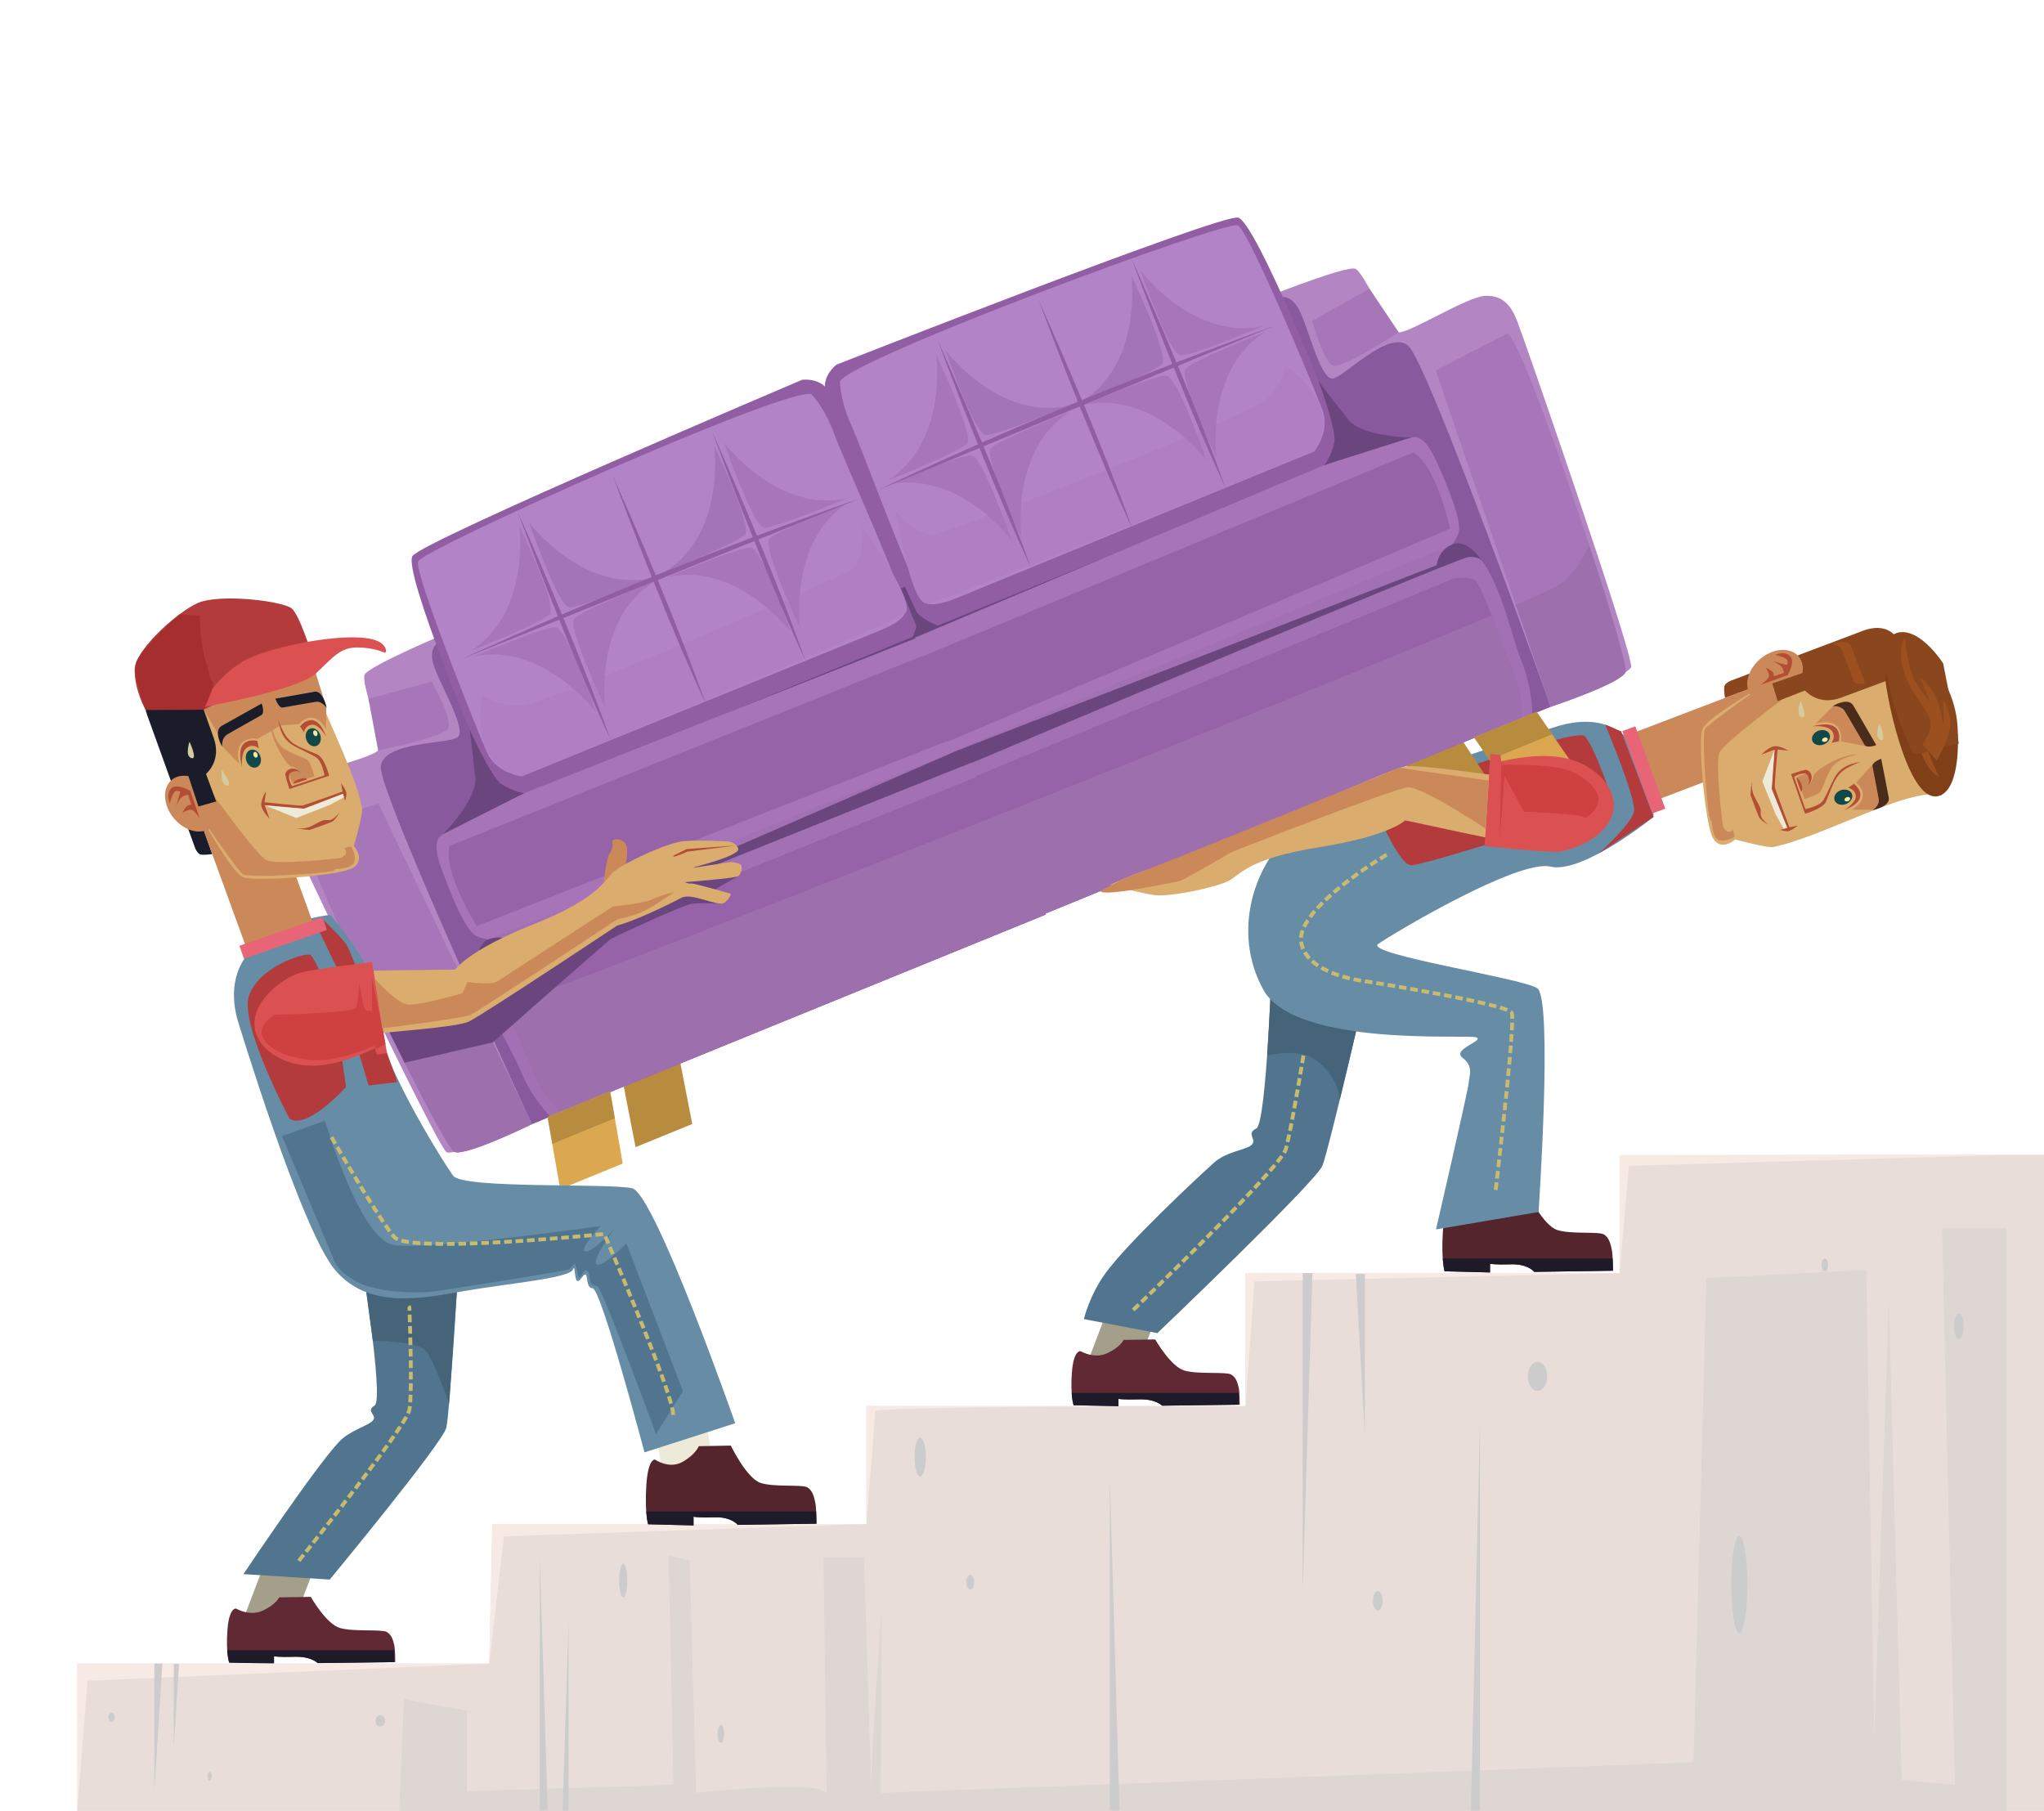 <?xml version="1.0" encoding="utf-8"?>
<!-- Generator: Adobe Illustrator 26.0.1, SVG Export Plug-In . SVG Version: 6.00 Build 0)  -->
<svg version="1.1" id="loaders" xmlns="http://www.w3.org/2000/svg" xmlns:xlink="http://www.w3.org/1999/xlink" x="0px" y="0px"
	 viewBox="0 0 842 746" style="enable-background:new 0 0 842 746;" xml:space="preserve">
<style type="text/css">
	.st0{fill-rule:evenodd;clip-rule:evenodd;fill:#A39F8B;}
	.st1{fill-rule:evenodd;clip-rule:evenodd;fill:#612934;}
	.st2{fill-rule:evenodd;clip-rule:evenodd;fill:#1D1B29;}
	.st3{fill-rule:evenodd;clip-rule:evenodd;fill:#51758F;}
	.st4{fill-rule:evenodd;clip-rule:evenodd;fill:#EEEADA;}
	.st5{fill-rule:evenodd;clip-rule:evenodd;fill:#54252D;}
	.st6{fill-rule:evenodd;clip-rule:evenodd;fill:#678CA6;}
	.st7{fill-rule:evenodd;clip-rule:evenodd;fill:#B33B3B;}
	.st8{fill-rule:evenodd;clip-rule:evenodd;fill:#E8DDD8;}
	.st9{fill-rule:evenodd;clip-rule:evenodd;fill:#DED6D3;}
	.st10{fill-rule:evenodd;clip-rule:evenodd;fill:#F7EAE4;}
	.st11{fill-rule:evenodd;clip-rule:evenodd;fill:#B88C3F;}
	.st12{fill-rule:evenodd;clip-rule:evenodd;fill:#6B457D;}
	.st13{fill-rule:evenodd;clip-rule:evenodd;fill:#B385C3;}
	.st14{fill-rule:evenodd;clip-rule:evenodd;fill:#88599D;}
	.st15{fill-rule:evenodd;clip-rule:evenodd;fill:#915EA3;}
	.st16{fill-rule:evenodd;clip-rule:evenodd;fill:#B383C7;}
	.st17{fill-rule:evenodd;clip-rule:evenodd;fill:#AF7EC3;}
	.st18{fill-rule:evenodd;clip-rule:evenodd;fill:#A774B8;}
	.st19{fill-rule:evenodd;clip-rule:evenodd;fill:#9662A8;}
	.st20{fill-rule:evenodd;clip-rule:evenodd;fill:#A271B3;}
	.st21{fill-rule:evenodd;clip-rule:evenodd;fill:#A776B8;}
	.st22{fill-rule:evenodd;clip-rule:evenodd;fill:#A474B8;}
	.st23{fill-rule:evenodd;clip-rule:evenodd;fill:#9D6FAD;}
	.st24{fill-rule:evenodd;clip-rule:evenodd;fill:#DBA84F;}
	.st25{fill-rule:evenodd;clip-rule:evenodd;fill:#DAAC6E;}
	.st26{fill-rule:evenodd;clip-rule:evenodd;fill:#8A461C;}
	.st27{fill-rule:evenodd;clip-rule:evenodd;fill:#CB8959;}
	.st28{fill-rule:evenodd;clip-rule:evenodd;fill:#B34D34;}
	.st29{fill-rule:evenodd;clip-rule:evenodd;fill:#4A2C1A;}
	.st30{fill-rule:evenodd;clip-rule:evenodd;fill:#803F17;}
	.st31{fill-rule:evenodd;clip-rule:evenodd;fill:#E86577;}
	.st32{fill-rule:evenodd;clip-rule:evenodd;fill:#124847;}
	.st33{fill-rule:evenodd;clip-rule:evenodd;fill:#F4E9A6;}
	.st34{fill-rule:evenodd;clip-rule:evenodd;fill:#9C4F1F;}
	.st35{fill-rule:evenodd;clip-rule:evenodd;fill:#DB5151;}
	.st36{fill-rule:evenodd;clip-rule:evenodd;fill:#D6CBA0;}
	.st37{fill-rule:evenodd;clip-rule:evenodd;fill:#45647A;}
	.st38{fill-rule:evenodd;clip-rule:evenodd;fill:#1B1C2A;}
	.st39{fill-rule:evenodd;clip-rule:evenodd;fill:#26273B;}
	.st40{fill:#C9BB6E;}
	.st41{fill-rule:evenodd;clip-rule:evenodd;fill:#CF4040;}
	.st42{fill-rule:evenodd;clip-rule:evenodd;fill:#A62E2E;}
	.st43{fill-rule:evenodd;clip-rule:evenodd;fill:#CCCCCC;}
</style>
<g>
	<polygon class="st0" points="129.56,645.64 108.38,645.64 98.68,671.06 119.86,671.06 	"/>
</g>
<g>
	<path class="st1" d="M94.4,684.88c0,0-1.42-4.01-0.71-13.44c0.71-9.43,3.55-8.82,3.55-8.82s5.68,3.41,11.13,0.8
		c5.45-2.61,6.63-5.41,6.63-5.41l13.02-0.2c0,0,6.39,11.23,12.08,12.84c5.68,1.6,17.05,0.4,19.18,1.6c2.13,1.2,2.61,3.41,3.08,5.22
		c0.47,1.8,0.47,7.22,0.47,7.22l-31.97,0.4c0,0-2.61-2.81-9.47-2.61c-6.87,0.2-8.52-0.2-8.52-0.2v3.01L94.4,684.88z"/>
</g>
<g>
	<path class="st2" d="M93.66,680.54c-0.02-0.24-0.04-0.5-0.06-0.76h1.57h15.33h51.86v3.25v1.66l-31.49,0.4c0,0-1.19-1.29-4.1-2.06
		c-1.38-0.37-3.16-0.62-5.37-0.55c-6.87,0.2-8.52-0.2-8.52-0.2v0.75v2.26l-12.45-0.27l-6.02-0.13c0,0-0.21-0.59-0.43-1.86
		C93.86,682.38,93.75,681.55,93.66,680.54z"/>
</g>
<g>
	<polygon class="st0" points="477.41,539.61 456.23,539.61 446.53,565.03 467.71,565.03 	"/>
</g>
<g>
	<path class="st3" d="M446.49,543.38c0,0,2.22-9.67,8.86-18.85c8.87-12.26,36.89-38.54,44.88-45.7c4.62-4.14,12.09-5.09,14.66-6.7
		c3.89-2.43-2.16-4.96,2.63-7.27c4.36-2.1,6.54-72.37,6.54-72.37l39.34,11.87c0,0-15.96,69.15-18.62,75.79
		c-2.66,6.65-68.01,69-68.01,69L446.49,543.38z"/>
</g>
<g>
	<polygon class="st4" points="597.26,480.05 618.73,480.05 623.83,510.48 602.37,510.48 	"/>
</g>
<g>
	<path class="st5" d="M595.08,523.69c0,0-1.44-4.8-0.72-16.08c0.72-11.28,3.6-10.56,3.6-10.56s5.76,4.08,11.28,0.96
		c5.52-3.12,6.72-6.48,6.72-6.48l13.2-0.24c0,0,6.48,13.44,12.24,15.36c5.76,1.92,17.28,0.48,19.44,1.92
		c2.16,1.44,2.64,4.08,3.12,6.24c0.48,2.16,0.48,8.64,0.48,8.64l-32.4,0.48c0,0-2.64-3.36-9.6-3.12c-6.96,0.24-8.64-0.24-8.64-0.24
		v3.6L595.08,523.69z"/>
</g>
<g>
	<path class="st2" d="M594.38,519.11c0.12,1.38,0.27,2.43,0.4,3.18c0.17,0.95,0.3,1.4,0.3,1.4l18.72,0.48v-1.88v-1.72
		c0,0,0.97,0.28,4.48,0.3c1.11,0.01,2.48-0.01,4.16-0.06c2.49-0.09,4.43,0.29,5.89,0.81c0.59,0.21,1.1,0.44,1.54,0.67
		c1.52,0.81,2.17,1.64,2.17,1.64l23.01-0.34l9.39-0.14c0,0,0-0.45-0.01-1.16c-0.01-0.98-0.04-2.46-0.11-3.89h-70
		C594.34,518.65,594.36,518.88,594.38,519.11z"/>
</g>
<g>
	<path class="st6" d="M642.68,298.83c0,0-90.6,27.79-108.47,42.1c-17.87,14.31-26.91,43-13.77,66.81
		c13.14,23.8,84.37,18.2,87.74,19.6c3.37,1.4-10.27,4.9-5.7,8.4c4.57,3.5,2.83,7,2.5,10.5c-0.33,3.5-13.43,60.2-13.43,60.2
		l42.24-7.18c0,0,6.01-88.02-0.59-92.22c-6.6-4.2-71.47-14-65.47-18.2c6-4.2,57.58-35,70.93-31.85
		c13.35,3.15,42.48-20.45,42.48-20.45S682.18,288.32,642.68,298.83z"/>
</g>
<g>
	<path class="st7" d="M569.12,338.72c0,0,7.42,16.67,11.74,17.66c4.32,1,83.88-25.31,83.88-25.31s-8.08-24.56-12.07-27.89
		c-3.99-3.32-72.72,21.16-72.72,21.16L569.12,338.72z"/>
</g>
<g>
	<polygon class="st8" points="513.05,579.19 356.92,579.19 356.92,627.79 202.82,627.79 201.54,685.28 31.85,685.28 31.83,746 
		453.22,746 842,746 842,697.33 842,686.33 842,681.5 842,475.67 667.15,475.84 667.15,524.44 513.05,524.44 	"/>
</g>
<g>
	<path class="st9" d="M358.87,736.24c0-14.07,4.32-72.8,4.32-72.8l-0.33,75.13l334.76-12.63l5.32-199.46l65.82-3.32l3.32,193.48
		l5.98-180.84l5.32,197.46l21.94,1.99l-5.32-229.38h26.48l0,240.13H164.42l1.98-45.99l25.93,4.65v33.24l85.1-2.66l-1.99-94.41
		l8.64,1.99l2.66,95.74c0,0,53.85-5.88,53.85,0.66c0,6.54-1.33-97.74-1.33-97.74h16.62L358.87,736.24z"/>
</g>
<g>
	<polygon class="st10" points="36.08,692.37 31.85,745.78 31.85,685.28 201.54,685.28 	"/>
</g>
<g>
	<polygon class="st10" points="202.82,627.79 201.54,685.28 207.61,632.86 356.92,627.79 	"/>
</g>
<g>
	<path class="st10" d="M356.92,579.19v48.6c0,0,3.62-44.31,3.62-46.46c0-2.14,152.52-2.14,152.52-2.14H356.92z"/>
</g>
<g>
	<polygon class="st10" points="824.2,475.84 671.03,480.27 667.15,524.44 667.15,475.84 	"/>
</g>
<g>
	<polygon class="st10" points="516.78,527.81 513.05,579.19 513.05,524.44 667.15,524.44 	"/>
</g>
<g>
	<g>
		<polygon class="st11" points="279.41,433.49 256.07,443.03 261.82,472.55 285.17,463.01 		"/>
	</g>
	<g>
		<polygon class="st11" points="577.18,311.81 600.53,302.28 617.09,327.38 593.75,336.92 		"/>
	</g>
	<g>
		<g>
			
				<rect x="191.45" y="276.87" transform="matrix(0.926 -0.378 0.378 0.926 -104.313 137.778)" class="st12" width="214.22" height="115.1"/>
		</g>
		<g>
			<path class="st13" d="M261.62,445.17l-78.44-178.97l-1.85-4.22c0,0-29.33,12.44-31.1,15.88c-1.76,3.44,8.22,27.89,5.52,31.25
				c-2.7,3.37-30.21,9.18-35.86,14.2c-5.65,5.02-4.75,10.54-2.37,16.36c2.38,5.82,62.16,132.18,66.46,134.96
				c1.95,1.26,18.08-4.68,35.13-11.54C239.7,454.8,261.62,445.17,261.62,445.17z"/>
		</g>
		<g>
			<path class="st14" d="M180.27,264.9c0,0-4.3,2.21-1.17,10.44c3.14,8.23,13.03,25.24,9.51,28.26
				c-3.52,3.02-30.58,1.63-31.75,12.07c-1.17,10.44,62.27,147.41,62.27,147.41l42.49-17.91L180.27,264.9z"/>
		</g>
		<g>
			<path class="st15" d="M330.44,156.44c0,0,8.17-1.07,11.25,5.37c3.08,6.44,36.53,87.19,36.6,91.23c0.07,4.05-2.3,9.32-2.3,9.32
				L218.9,326.77c0,0-12.49,1.03-16.71-6.53c-4.22-7.56-36.32-85.01-32.28-91.19C173.96,222.87,330.44,156.44,330.44,156.44z"/>
		</g>
		<g>
			<path class="st16" d="M334.22,162.37c0,0,5.25,5.1,9.31,16.12c4.05,11.02,30.96,70.22,29.35,74.05
				c-1.61,3.83-10.61,7.28-10.61,7.28l-147.34,59.98c0,0-10.41-1.17-14.29-9.78c-3.89-8.61-29.99-73.86-28.44-78.72
				C173.75,226.43,323.88,159.24,334.22,162.37z"/>
		</g>
		<g>
			<path class="st17" d="M198.67,286.13c0,0,5.53,5.21,16.5,4.35c10.97-0.86,127.75-50.84,134.88-55.57
				c7.13-4.72,5.24-18.22,5.24-18.22s22.32,31.44,17.59,35.84c-4.73,4.4-157.95,67.26-157.95,67.26S193.49,317.23,198.67,286.13z"/>
		</g>
		<g>
			<path class="st18" d="M382,261.03l-166.2,65.74c0,0-21.75,9.84-31.11,15.44c-2.32,1.39-3.88,2.52-4.15,3.17
				c-1.38,3.28-0.73,7.09,1.85,13.96c2.58,6.87,8.69,22.94,13.27,25.82c4.58,2.88,11.34,1.71,11.34,1.71l196.15-81.28L382,261.03z"
				/>
		</g>
		<g>
			<path class="st19" d="M185.2,348.47l200.15-80.39l15.64,32.96l-204.57,80.43C196.42,381.47,182.4,359.35,185.2,348.47z"/>
		</g>
		<g>
			<path class="st20" d="M430.85,376.7l-204.17,83.2c0,0-7.46-7.14-12.38-19.17c-5.03-12.3-26.34-43.62-13.11-53.76l201.97-81.37
				L430.85,376.7z"/>
		</g>
		<g>
			<path class="st19" d="M430.87,376.69l-199.72,81.42c0,0-6.77-5.68-10.84-15.65c-4.08-9.97-16.56-35.65-15.39-38.76
				c1.17-3.11,5.66-6.27,5.66-6.27l197.52-79.75L430.87,376.69z"/>
		</g>
		<g>
			<path class="st21" d="M124.11,340.82l31.77-9.81l63.25,132.07c0,0-27.38,13.44-32.05,11.42
				C182.42,472.47,121.12,347.51,124.11,340.82z"/>
		</g>
		<g>
			<path class="st21" d="M155.76,309.1c0,0,27-5.38,28.88-9.09c1.88-3.71-6.72-19.22-6.72-19.22l-26.14,7.05L155.76,309.1z"/>
		</g>
		<g>
			<path class="st21" d="M193.83,268.18c0,0,29.65-11.66,32.74-15.19c3.09-3.53-12.65-36.49-12.65-36.49S218.7,252.59,193.83,268.18
				z"/>
		</g>
		<g>
			<path class="st22" d="M268.53,238.09c0,0-29.33,12.44-34.01,12.08c-4.67-0.35-16.53-34.91-16.53-34.91
				S239.85,244.38,268.53,238.09z"/>
		</g>
		<g>
			<path class="st21" d="M194.94,270.5c0,0,29.33-12.44,34.01-12.08c4.67,0.35,16.53,34.91,16.53,34.91S223.62,264.21,194.94,270.5z
				"/>
		</g>
		<g>
			<path class="st21" d="M269.34,239.66c0,0-29.65,11.66-32.74,15.19c-3.09,3.53,12.65,36.49,12.65,36.49
				S244.47,255.26,269.34,239.66z"/>
		</g>
		<g>
			<path class="st22" d="M274.15,235.36c0,0,29.65-11.66,32.74-15.19c3.09-3.53-12.65-36.49-12.65-36.49
				S299.02,219.77,274.15,235.36z"/>
		</g>
		<g>
			<path class="st21" d="M348.86,205.27c0,0-29.33,12.44-34.01,12.08c-4.67-0.36-16.53-34.91-16.53-34.91
				S320.18,211.56,348.86,205.27z"/>
		</g>
		<g>
			<path class="st21" d="M275.26,237.68c0,0,29.33-12.44,34.01-12.08c4.67,0.36,16.53,34.91,16.53,34.91
				S303.94,231.39,275.26,237.68z"/>
		</g>
		<g>
			<path class="st21" d="M349.66,206.84c0,0-29.65,11.66-32.74,15.19c-3.09,3.53,12.65,36.49,12.65,36.49
				S324.79,222.44,349.66,206.84z"/>
		</g>
		<g>
			<path class="st15" d="M190.19,271.48l40.19-16.2c7.75,19.36,14.83,35.89,21.22,49.58c-5.6-15.6-12.1-32.36-19.5-50.28
				l37.14-14.97c7.9,19.77,15.1,36.62,21.6,50.53c-5.7-15.87-12.33-32.95-19.89-51.22l39.79-16.04
				c7.73,19.3,14.79,35.79,21.17,49.46c-5.59-15.56-12.07-32.28-19.45-50.15l42.29-17.05c-14.27,4.95-28.57,10.13-42.92,15.54
				c-5.65-13.63-11.81-27.93-18.49-42.89c5.9,15.81,11.49,30.33,16.77,43.54c-13.29,5.02-26.61,10.24-39.97,15.65
				c-5.47-13.18-11.43-26.97-17.86-41.38c5.68,15.23,11.08,29.25,16.18,42.07c-12.29,4.99-24.61,10.15-36.97,15.47
				c-5.64-13.61-11.79-27.88-18.46-42.82c5.9,15.82,11.49,30.33,16.77,43.55C216.64,259.54,203.43,265.42,190.19,271.48z"/>
		</g>
		<g>
			<path class="st12" d="M405.18,312.19c0,0-202.41,80.48-205.32,83.26c-2.91,2.78-2.7,4.81-2.7,4.81s-2.18-10.79,4.02-13.29
				c6.2-2.5,10.58,1.6,10.58,1.6l183.63-79.85l9.99-3.59L405.18,312.19z"/>
		</g>
		<g>
			<path class="st12" d="M195.6,319.08c-0.9-10.5-2.22-18.8-2.22-18.8s8.8,19.71,13.06,22.62c4.25,2.92,9.36,3.88,9.36,3.88
				l-33.33,16.86C182.48,343.63,197.97,328.19,195.6,319.08z"/>
		</g>
		<g>
			
				<rect x="384.86" y="197.39" transform="matrix(0.926 -0.378 0.378 0.926 -59.88 205.028)" class="st12" width="214.22" height="115.1"/>
		</g>
		<g>
			<path class="st13" d="M595.89,308.13l-69.34-182.69l-1.64-4.31c0,0,29.65-11.66,33.32-10.44c3.67,1.22,13.66,25.67,17.94,26.18
				c4.29,0.51,27.99-14.61,35.54-14.98c7.55-0.37,10.77,4.2,13.15,10.02c2.38,5.82,48.19,137.89,47.06,142.88
				c-0.51,2.26-16.18,9.32-33.16,16.37C618.28,299.66,595.89,308.13,595.89,308.13z"/>
		</g>
		<g>
			<path class="st14" d="M527.73,122.47c0,0,4.62-1.44,8.15,6.63c3.52,8.07,8.37,27.14,13,26.84c4.63-0.31,22.97-20.25,31.11-13.62
				c8.14,6.63,58.78,148.84,58.78,148.84l-42.88,16.97L527.73,122.47z"/>
		</g>
		<g>
			<path class="st15" d="M344.57,150.21c0,0-6.58,4.95-4.27,11.71c2.31,6.76,34.98,87.82,37.76,90.76c2.79,2.94,8.17,5.04,8.17,5.04
				l157.24-64.02c0,0,9.63-8.01,7.35-16.36c-2.28-8.35-33.6-86.12-40.82-87.7C502.8,88.05,344.57,150.21,344.57,150.21z"/>
		</g>
		<g>
			<path class="st16" d="M346.02,157.09c0,0-0.18,7.32,4.65,18.03c4.83,10.71,27.08,71.8,30.9,73.41
				c3.83,1.61,12.67-2.23,12.67-2.23l147.18-60.37c0,0,6.61-8.12,3.36-16.99c-3.26-8.87-30.31-73.73-34.83-76.11
				C505.44,90.44,351.21,147.61,346.02,157.09z"/>
		</g>
		<g>
			<path class="st17" d="M529.46,150.51c0,0-0.29,7.59-8.73,14.66c-8.43,7.07-126.8,53.17-135.2,54.79
				c-8.4,1.62-16.49-9.34-16.49-9.34s6.08,38.07,12.54,37.9c6.46-0.17,159.86-62.6,159.86-62.6S554.93,169.08,529.46,150.51z"/>
		</g>
		<g>
			<path class="st18" d="M376.93,262.65l167.96-70.8c0,0,22.86-8.39,33.66-11.02c2.68-0.65,4.62-0.95,5.28-0.68
				c3.33,1.36,5.54,4.53,8.52,11.24c2.97,6.71,9.87,22.46,8.57,27.74c-1.3,5.29-7.08,9.23-7.08,9.23l-198.18,80.99L376.93,262.65z"
				/>
		</g>
		<g>
			<path class="st19" d="M582.18,186.39l-203.72,84.64l11.87,34.5l206.99-87.74C597.33,217.79,591.94,192.14,582.18,186.39z"/>
		</g>
		<g>
			<path class="st20" d="M427.14,377.76l204.02-83.59c0,0,0.33-10.32-4.59-22.35c-5.03-12.3-11.74-49.59-28.29-47.56l-201.16,83.35
				L427.14,377.76z"/>
		</g>
		<g>
			<path class="st19" d="M427.11,377.77l199.59-81.74c0,0,0.85-8.8-3.22-18.77c-4.07-9.97-13.14-37.05-16.15-38.45
				c-3.01-1.4-8.43-0.52-8.43-0.52l-196.85,81.39L427.11,377.77z"/>
		</g>
		<g>
			<path class="st21" d="M620.98,137.34l-29.55,15.24l47.33,138.57c0,0,28.96-9.58,30.87-14.29
				C671.55,272.15,627.8,140.03,620.98,137.34z"/>
		</g>
		<g>
			<path class="st21" d="M576.17,136.86c0,0-23.04,15.07-26.98,13.74c-3.94-1.33-8.66-18.42-8.66-18.42l23.6-13.27L576.17,136.86z"
				/>
		</g>
		<g>
			<path class="st21" d="M520.35,134.31c0,0-29.33,12.44-34.01,12.08c-4.67-0.35-16.53-34.91-16.53-34.91
				S491.67,140.6,520.35,134.31z"/>
		</g>
		<g>
			<path class="st22" d="M445.95,165.15c0,0,29.65-11.66,32.74-15.19c3.09-3.53-12.65-36.49-12.65-36.49
				S470.82,149.55,445.95,165.15z"/>
		</g>
		<g>
			<path class="st21" d="M521.17,136.74c0,0-29.65,11.66-32.74,15.19c-3.09,3.53,12.65,36.49,12.65,36.49
				S496.3,152.34,521.17,136.74z"/>
		</g>
		<g>
			<path class="st21" d="M446.47,166.83c0,0,29.33-12.44,34.01-12.08c4.67,0.35,16.53,34.91,16.53,34.91
				S475.15,160.55,446.47,166.83z"/>
		</g>
		<g>
			<path class="st22" d="M440.02,167.13c0,0-29.33,12.44-34.01,12.08c-4.67-0.35-16.53-34.91-16.53-34.91
				S411.34,173.42,440.02,167.13z"/>
		</g>
		<g>
			<path class="st21" d="M365.62,197.97c0,0,29.65-11.66,32.74-15.19c3.09-3.53-12.65-36.49-12.65-36.49
				S390.49,182.37,365.62,197.97z"/>
		</g>
		<g>
			<path class="st21" d="M440.85,169.56c0,0-29.65,11.66-32.74,15.19c-3.09,3.53,12.65,36.49,12.65,36.49
				S415.98,185.16,440.85,169.56z"/>
		</g>
		<g>
			<path class="st21" d="M366.14,199.65c0,0,29.33-12.44,34.01-12.08c4.67,0.35,16.53,34.91,16.53,34.91
				S394.82,193.37,366.14,199.65z"/>
		</g>
		<g>
			<path class="st15" d="M525.25,134.12l-40.03,16.58c8.02,19.25,14.55,36,19.57,50.26c-6.93-15.06-14.02-31.57-21.29-49.55
				l-37,15.32c8.2,19.65,14.86,36.72,19.97,51.2c-7.05-15.32-14.27-32.16-21.67-50.5l-39.63,16.42c8,19.2,14.51,35.91,19.52,50.13
				c-6.91-15.02-13.99-31.5-21.24-49.42l-42.13,17.45c13.65-6.46,27.49-12.78,41.52-18.97c-5.52-13.68-11.13-28.21-16.84-43.56
				c6.86,15.42,13.04,29.7,18.52,42.82c13-5.72,26.17-11.33,39.49-16.82c-5.32-13.24-10.73-27.26-16.23-42.05
				c6.61,14.85,12.58,28.64,17.91,41.36c12.27-5.04,24.68-9.99,37.22-14.85c-5.51-13.66-11.11-28.16-16.81-43.49
				c6.86,15.42,13.04,29.7,18.52,42.83C498.01,144.12,511.55,139.06,525.25,134.12z"/>
		</g>
		<g>
			<path class="st12" d="M400.01,314.37c0,0,201.13-84.93,205.15-84.98c4.02-0.05,5.3,1.54,5.3,1.54s-6.01-9.23-12.18-6.67
				c-6.17,2.56-6.43,8.56-6.43,8.56L395.2,308.84L400.01,314.37z"/>
		</g>
		<g>
			<path class="st12" d="M554.72,171.89c-6.72-8.12-11.58-14.97-11.58-14.97s7.52,20.23,6.52,25.29c-0.99,5.06-3.97,9.32-3.97,9.32
				l35.6-11.31C581.28,180.22,559.41,180.04,554.72,171.89z"/>
		</g>
		<g>
			<path class="st23" d="M219.13,463.08l-21.34-44.56c-10.9,4.01-17.76,6.37-19.4,6.64c-5.25,0.86-12.91-1.69-20.62-5.36
				c13.89,28.42,27.24,53.79,29.32,54.69C191.75,476.52,219.13,463.08,219.13,463.08L219.13,463.08z M624.42,249.16l14.34,42
				c0,0,28.96-9.58,30.87-14.29c0.78-1.93-6.1-25.24-14.96-52.28c-2.69,5.68-6.38,11.57-11.23,15.52
				C642.08,241.24,635.34,244.41,624.42,249.16L624.42,249.16z M430.72,376.29l0.15,0.39l-0.02,0.01l-0.14,0.06l-191.59,78.08
				c-0.83,0.35-1.67,0.7-2.52,1.06l-5.44,2.22c0,0-0.01-0.01-0.03-0.02c-0.01-0.01-0.03-0.02-0.05-0.04
				c-0.75-0.65-6.95-6.23-10.77-15.59c-2.55-6.24-8.39-18.63-12.12-27.79c2.06-0.77,4.22-1.58,6.46-2.43
				c8.08-3.04,17.28-6.54,27.41-10.42c0.16-0.06,0.32-0.12,0.48-0.18c44.04-16.87,105.33-40.82,166.76-65.14
				c0.05-0.02,0.1-0.04,0.15-0.06c0.03-0.01,0.06-0.02,0.09-0.04c1.59-0.63,3.18-1.26,4.76-1.89c0.03-0.01,0.07-0.02,0.1-0.04
				c0.05-0.02,0.1-0.04,0.15-0.06c61.34-24.31,122.34-48.79,165.96-66.78c0.14-0.06,0.29-0.12,0.44-0.18
				c10.07-4.15,19.21-7.96,27.2-11.33c2.19-0.93,4.3-1.82,6.32-2.68c3.31,8.51,6.86,18.55,9.01,23.82
				c3.82,9.36,3.31,17.68,3.23,18.67c0,0.03,0,0.05-0.01,0.06c0,0.02,0,0.03,0,0.03l-5.46,2.24c-0.85,0.34-1.69,0.67-2.52,1
				L430.72,376.29z"/>
		</g>
	</g>
	<g>
		<polygon class="st24" points="607.23,303.76 633,293.23 650.12,318.1 624.35,328.63 		"/>
	</g>
	<g>
		<polygon class="st11" points="607.23,303.76 633,293.23 639.37,302.49 613.61,313.02 		"/>
	</g>
	<g>
		<polygon class="st24" points="251.34,449.58 225.57,460.1 230.77,489.85 256.53,479.32 		"/>
	</g>
	<g>
		<polygon class="st11" points="251.34,449.58 225.57,460.1 227.51,471.18 253.27,460.65 		"/>
	</g>
</g>
<g>
	<path class="st25" d="M658.28,324.59c-7.28-3.94-30.89-4.88-39.37-5c-5.07-0.07-34.72-5.07-40.73-3.78
		c-6.01,1.29-72.36,30.58-72.36,30.58l-38.9,13.91l-9.63,4.15c0,0,11.25,3.27,18.04,4.24c6.8,0.98,26.36-3.34,31.05-5.96
		c4.69-2.63,8.2-9.17,37.17-13.76c28.97-4.59,35.28-11.04,35.28-11.04s41.12,8.91,56.17,11.71c15.05,2.8,23.3-7.56,23.3-7.56
		L658.28,324.59z"/>
</g>
<g>
	<path class="st26" d="M766.12,260.33l-53.25,20.11c0,0-1.95,0.85-2.45,1.97c-0.5,1.12,0.16,5.09,0.16,5.09l18.34-6.73l70.61,47.01
		c0,0,12.48-19.38,4.04-41.29c-8.44-21.9-20.76-20.97-20.76-20.97S779.74,254.61,766.12,260.33z"/>
</g>
<g>
	<polygon class="st27" points="720.61,283.68 730.65,311.21 679.84,330.57 669.81,303.04 	"/>
</g>
<g>
	<path class="st25" d="M721.24,285.39c0,0-17.89,10.44-19.91,14.83c-2.02,4.39,1.02,39.69,4.39,45.2c3.37,5.51,9.07,0.39,9.07,0.39
		s13.25,3.57,15.6,3.11c20.05-3.91,55.94-24.78,69.07-21.34c0.09,0.02-0.91-50.33-37.88-52.36
		C751.33,274.66,738.15,277.42,721.24,285.39z"/>
</g>
<g>
	<path class="st27" d="M764.65,322.36l7.14-7.92l6.27,14.14l-6.35,4.98l-8.96-0.01C762.75,333.55,771.82,329,764.65,322.36z"/>
</g>
<g>
	<path class="st27" d="M757.81,291.26l1.31-1.44l-3.89,0.88l-7.4,7.52c0,0,3.42-1.32,6.69-0.4c3.28,0.93,3.97,4.72,3.92,6.01
		c-0.05,1.29-0.18,1.57-0.18,1.57l10.76,2.07C769.02,307.47,763.47,290.66,757.81,291.26z"/>
</g>
<g>
	<path class="st27" d="M765.59,310.75c0,0-8.44,1.2-11.22,5.74c-2.77,4.55-3.58,9.15-4.91,10.13c-1.33,0.97-6.19,2.48-6.19,2.48
		l-3.01-8.86c0,0,3.86-2.57,4.75-0.5c0.9,2.07-0.2,3.67-0.2,3.67s2.11-1.93,2.29-3.86C747.29,317.62,758.62,310.28,765.59,310.75z"
		/>
</g>
<g>
	<path class="st27" d="M742.17,272.59c1.66,4.55-1,10.54-6.03,14.09h0c0,0-25.72,18.98-27.77,23.26
		c-2.06,4.27,1.37,30.41,1.37,30.41s1.09,2.37,2.2,2.3c1.1-0.07,1.98-0.76,1.98-0.76l0.67,2.77c0,0-5,3.08-7.42,0.73
		c-2.41-2.35-1.46-7.74-2.52-7.53c-1.06,0.21-4.02-35.21-2.2-37.65c1.41-1.89,13.26-10.37,18.53-14.1c-0.3-0.45-0.55-0.95-0.74-1.49
		c-1.83-5.02,1.6-11.79,7.65-15.11C733.94,266.19,740.34,267.57,742.17,272.59z"/>
</g>
<g>
	<path class="st26" d="M781.65,278.76l-23.3,8.65c-9.48,3.52-14.71-3-14.86-2.94l-11.23,4.35l-2.16-7.27l32.6-11.38L781.65,278.76z"
		/>
</g>
<g>
	<path class="st28" d="M766.49,313.8c-11.08,2.02-10.25,6.6-15.34,15.77c-1.41,2.53-7.46,3.72-7.46,3.72l-4.64-13.3
		c0,0,4.53-2.85,5.72-0.33c1.19,2.52-0.26,4.06-0.26,4.06s1.88-1.74,1.8-3.61c-0.08-1.87-1.53-3.18-2.74-2.98
		c-1.2,0.2-5.75,1.76-5.75,1.76l5.73,16.28c0,0,7.49-1.95,8.75-5.15C756.44,319.54,756.64,317.65,766.49,313.8z"/>
</g>
<g>
	<path class="st29" d="M754.94,290.86c0,0,3.58-0.37,5.09,2.21c1.51,2.58,7.02,11.91,8,13.66c0.42,0.75,1.36,0.89,2.31,0.81
		c1.27-0.11,2.55-0.63,2.55-0.63s-7.31-12.56-9.42-16.25C761.36,286.98,754.94,290.86,754.94,290.86z"/>
</g>
<g>
	<path class="st30" d="M782.36,275.21l12.14-4.11l12,31.44c0,0,1.27,21.35-7.04,25.04c-14.09,6.26-23.94-48.38-22.81-49.88
		C778.68,275.02,782.36,275.21,782.36,275.21z"/>
</g>
<g>
	<path class="st29" d="M771.46,333.75c0,0,2.95-1.99,2.47-4.54c-0.48-2.56-2.19-11.82-2.56-13.53c-0.36-1.71,3.58-3.12,3.58-3.12
		s2.39,12.41,3.11,16.03C778.79,332.21,771.46,333.75,771.46,333.75z"/>
</g>
<g>
	<path class="st28" d="M732.26,308.73c0,0-1.4,14.6-1.1,15.78c0.31,1.17,5.96,16.28,5.96,16.28l3.5-0.69c0,0-2.96,2.34-4.36,2.31
		c-1.4-0.04-2.91-0.54-2.91-0.54l2.88-0.88c0,0-6.21-14.82-6.39-15.97c-0.18-1.15,1.17-16.24,1.17-16.24l-5.41,2.06
		c0,0,2.23-2.5,4.72-3.3s6.42,1.71,6.42,1.71L732.26,308.73z"/>
</g>
<g>
	<path class="st28" d="M740.88,323.3l-0.91-2.88c0.62-0.05,1.48,1.01,2.01,2.46c0.57,1.58,0.55,3.04-0.06,3.27L740.88,323.3z"/>
</g>
<g>
	
		<rect x="673.85" y="299.22" transform="matrix(0.94 -0.343 0.343 0.94 -67.739 251.005)" class="st31" width="5.65" height="36.08"/>
</g>
<g>
	<path class="st32" d="M753.7,302.55c0.57,1.57-0.56,3.43-2.53,4.15c-1.97,0.72-4.03,0.03-4.61-1.54c-0.57-1.57,0.56-3.43,2.53-4.15
		C751.06,300.29,753.13,300.98,753.7,302.55z"/>
</g>
<g>
	<path class="st32" d="M762.88,327.08c0.57,1.57-0.56,3.43-2.53,4.15c-1.97,0.72-4.03,0.03-4.61-1.55
		c-0.57-1.57,0.56-3.43,2.53-4.15C760.24,324.82,762.3,325.51,762.88,327.08z"/>
</g>
<g>
	<path class="st28" d="M746.62,299.21c0,0,6.39-0.66,8.1,2.03c1.71,2.69-0.34,4.77-0.34,4.77l3.1-0.63
		C757.48,305.38,759.99,295.58,746.62,299.21z"/>
</g>
<g>
	<path class="st28" d="M759.7,333.71c0,0,5.14-3.05,4.78-5.92c-0.36-2.87-3.14-3.22-3.14-3.22l2.35-1.7
		C763.7,322.88,771.81,328.92,759.7,333.71z"/>
</g>
<g>
	<path class="st33" d="M752.89,304.29c0.16,0.45-0.22,1-0.85,1.24c-0.64,0.23-1.28,0.05-1.45-0.4c-0.16-0.45,0.22-1,0.85-1.24
		C752.08,303.66,752.73,303.84,752.89,304.29z"/>
</g>
<g>
	<path class="st33" d="M762.14,328.8c0.16,0.45-0.22,1-0.85,1.24c-0.63,0.23-1.28,0.05-1.45-0.4c-0.16-0.45,0.22-1,0.85-1.24
		C761.33,328.17,761.98,328.35,762.14,328.8z"/>
</g>
<g>
	<path class="st28" d="M721.52,322.12c0,0,0.04,2.64,0.55,4.45c0.52,1.81,2.5,4.69,3.03,6.3c0.53,1.62-0.11,1.78,0.32,3.29
		c0.43,1.51,3.18,3.65,3.18,3.65s-3.31-1.79-4-3.2c-0.69-1.41-3.5-9.12-3.5-9.12L721.52,322.12z"/>
</g>
<g>
	<path class="st34" d="M781.65,278.76c0,0,7.95,2.6,8.31,8.67c0.36,6.08-1.18,14.54,1.6,22.78c2.77,8.24,7.26,9.79,7.26,9.79
		s-5.56-10.87-5.9-16.53c-0.34-5.67,0.67-11.81,0.67-11.81l1.75,11.16c0,0,2.42-6.78,0.81-13.05c-1.6-6.28-5.09-12.75-1.28-6.32
		l3.9,6.56c0,0,0.17-4.92-2.82-9.96c-2.99-5.04-12.93-10.09-12.93-10.09L781.65,278.76z"/>
</g>
<g>
	<path class="st28" d="M735.38,269.21c0,0,2.69,0.41,2.83,3.01c0.14,2.61-1.8,5.86-1.8,5.86l-11.14,4.02c0,0,3.32-2.32,3.46-3.53
		c0.14-1.21-1.36-3.61-1.36-3.61s2.94,1.42,3.17,2.37c0.23,0.96,0.22,1.25,0.22,1.25l4.12-1.39c0,0-0.27-1.69-1.18-2.75
		c-0.91-1.06-3.86-2.18-3.86-2.18l6.17,1.68c0,0,0.77-1.38,0.04-2.27c-0.73-0.89-4.89-1.98-4.89-1.98S734.25,268.64,735.38,269.21z"
		/>
</g>
<g>
	<path class="st35" d="M611.6,348.52l2.33-37.9l4.16,0.33l0.33,2.66c13.53-2.95,28.44-4.27,39.37,5c7.03,5.95,8.61,13.54,5.34,19.48
		c-3.81,6.95-13.7,11.88-21.11,12.69C637.13,351.31,611.6,348.52,611.6,348.52z"/>
</g>
<g>
	<polygon class="st4" points="731.44,335.38 725.96,321.92 731.01,308.78 729.84,325.02 736.23,340.98 734.78,341.43 	"/>
</g>
<g>
	<path class="st36" d="M741.78,288.71c0,0-2.31,5.77,0.43,6.77C744.95,296.47,741.78,288.71,741.78,288.71z"/>
</g>
<g>
	<path class="st36" d="M774.25,297.98c0,0-2.31,5.77,0.43,6.77C777.42,305.75,774.25,297.98,774.25,297.98z"/>
</g>
<g>
	<path class="st1" d="M442.26,578.85c0,0-1.42-4.01-0.71-13.44c0.71-9.43,3.55-8.83,3.55-8.83s5.68,3.41,11.13,0.8
		c5.45-2.61,6.63-5.42,6.63-5.42l13.02-0.2c0,0,6.39,11.23,12.08,12.84c5.68,1.6,17.05,0.4,19.18,1.6c2.13,1.2,2.6,3.41,3.08,5.21
		c0.47,1.8,0.47,7.22,0.47,7.22l-31.97,0.4c0,0-2.6-2.81-9.47-2.61c-6.87,0.2-8.52-0.2-8.52-0.2v3.01L442.26,578.85z"/>
</g>
<g>
	<path class="st2" d="M441.51,574.51c-0.02-0.24-0.04-0.5-0.06-0.76h1.57h15.33h51.86v3.25v1.66l-31.49,0.4c0,0-1.19-1.29-4.1-2.06
		c-1.38-0.37-3.16-0.61-5.37-0.55c-6.87,0.2-8.52-0.2-8.52-0.2v0.75v2.26l-12.45-0.27l-6.02-0.13c0,0-0.21-0.59-0.43-1.86
		C441.72,576.35,441.6,575.52,441.51,574.51z"/>
</g>
<g>
	<path class="st3" d="M100.29,648.43c0,0,29.41-43.99,39.47-54.59c4-4.22,11.02-6.34,13.27-8.14c3.41-2.73-2.99-4.02,1.33-6.78
		c3.93-2.51-6.12-64.51-6.12-64.51l40.8,4.33c0,0-3.71,63.14-5.18,69.38c-1.46,6.24-48.02,62.55-48.02,62.55L100.29,648.43z"/>
</g>
<g>
	<path class="st37" d="M153.58,552.31c0,0,18.87-0.11,22.2,4.55c3.32,4.65,9.21,21.32,9.21,21.32l3.61-52.23l-38.42,1.13
		L153.58,552.31z"/>
</g>
<g>
	<polygon class="st4" points="269.15,584.25 290.62,584.25 295.72,614.67 274.26,614.67 	"/>
</g>
<g>
	<path class="st5" d="M266.97,627.89c0,0-1.44-4.8-0.72-16.08c0.72-11.28,3.6-10.56,3.6-10.56s5.76,4.08,11.28,0.96
		c5.52-3.12,6.72-6.48,6.72-6.48l13.2-0.24c0,0,6.48,13.44,12.24,15.36c5.76,1.92,17.28,0.48,19.44,1.92
		c2.16,1.44,2.64,4.08,3.12,6.24c0.48,2.16,0.48,8.64,0.48,8.64l-32.4,0.48c0,0-2.64-3.36-9.6-3.12c-6.96,0.24-8.64-0.24-8.64-0.24
		v3.6L266.97,627.89z"/>
</g>
<g>
	<path class="st2" d="M266.27,623.31c0.12,1.38,0.27,2.43,0.4,3.18c0.17,0.95,0.3,1.4,0.3,1.4l18.72,0.48v-1.88v-1.72
		c0,0,0.97,0.28,4.48,0.31c1.11,0.01,2.48-0.01,4.16-0.06c2.49-0.09,4.43,0.29,5.89,0.81c0.59,0.21,1.1,0.44,1.54,0.67
		c1.52,0.81,2.17,1.64,2.17,1.64l23.01-0.34l9.39-0.14c0,0,0-0.45-0.01-1.16c-0.01-0.98-0.04-2.46-0.11-3.89h-70
		C266.23,622.85,266.25,623.08,266.27,623.31z"/>
</g>
<g>
	<path class="st6" d="M97.72,419.69c0,0,26.45,87.45,40.5,103.69c14.05,16.24,36.02,11.39,53.37,8.38c17.35-3,42.92-5.21,44.37-8.73
		c1.45-3.53-0.03,8.43,3.54,3.46c3.57-4.97,1.07,4.22,4.57,4.15c3.5-0.07,21.42,67.64,21.42,67.64l37.38-12
		c0,0-33.14-94.55-42.44-96.78c-9.29-2.22-69.62,0.36-73.74-5.16c-4.11-5.52-34.17-53.59-30.82-67.31
		c3.36-13.72-19.83-40.15-19.83-40.15S87.8,381.38,97.72,419.69z"/>
</g>
<g>
	<path class="st3" d="M133.89,461.67c0,0,14.29,48.87,28.26,51.19c13.96,2.33,85.27-7.81,85.27-7.81s-9.31,9.97-6.32,10.47
		c2.99,0.5,12.13-9.47,12.13-9.47s-9.47,12.47-7.48,14.63c1.99,2.16,12.3-8.48,12.3-8.48l23.27,60.84l-11.08,17.69
		c0,0-22.08-59.99-24.07-60.74c-1.99-0.75-2.74-0.58-3.08-2.66c-0.33-2.08-0.58-4.57-2.08-3.82c-1.5,0.75-2.41,4.41-2.83,1.91
		c-0.42-2.49-1.33-4.99-1.33-4.99s-1.5,1.75-2.41,2.41c-0.91,0.66-50.78,8.48-55.43,9.14c-4.65,0.66-22.7,0.96-31.75-3.82
		c-9.05-4.78-9.97-9.81-9.97-9.81l-21.11-50.36L133.89,461.67z"/>
</g>
<g>
	<path class="st7" d="M119.26,460.78c0,0-20.94-39.23-16.62-50.86c4.32-11.64,21.94-17.29,24.93-16.62
		c2.99,0.66,12.97,29.59,12.97,29.59l6.1-7.72l-14.96-31.23l2.94-1.02l-1.38-3.98c0,0,7.3,7.04,9.62,10.37
		c2.33,3.32,20.79,56.42,20.79,56.42l-11.81,1.42l-5.88-19.69l-5.76,3.74l2.33,16.62C142.53,447.82,126.24,465.77,119.26,460.78z"/>
</g>
<g>
	<path class="st27" d="M252.23,346.59c0,0,0.5,2.83-1,4.82c-1.5,1.99-2.54,12.28-2.54,12.28l8.69-5.64c0,0,1.83-7.81,0.5-10.14
		C256.56,345.59,252.9,344.92,252.23,346.59z"/>
</g>
<g>
	<path class="st12" d="M166.67,437.76l36.32-8.37c0,0,47.17-41.7,48.83-42.7c1.66-1,29.92-14.13,33.41-14.46
		c3.49-0.33,11.7,0.03,11.7,0.03l-2.35-5.92l9.41-5.42l-26.28-1.03l-86.16,46.94l-33.79,12.97L166.67,437.76z"/>
</g>
<g>
	<path class="st25" d="M113.05,429.99c7.97,2.23,31.2-2.08,39.5-3.84c4.96-1.05,34.99-2.74,40.56-5.32
		c5.58-2.59,64.56-41.83,64.79-42.01l33.87-25.99l8.47-6.18c0,0-11.69-0.7-18.54-0.15c-6.84,0.55-24.97,9.09-28.96,12.68
		c-3.99,3.6-5.96,10.76-33.2,21.65c-27.24,10.89-31.97,18.57-31.97,18.57s-42.07,0.4-57.37,1.01c-15.3,0.6-21.05,12.52-21.05,12.52
		L113.05,429.99z"/>
</g>
<g>
	<path class="st38" d="M61.1,295.87l19.3,53.55c0,0,0.82,1.96,1.93,2.48c1.11,0.51,5.09-0.08,5.09-0.08l-6.45-18.44l45.34-68.88
		c0,0-16.45-13.78-38.48-5.67c-22.03,8.1-21.28,20.43-21.28,20.43S55.58,282.16,61.1,295.87z"/>
</g>
<g>
	<polygon class="st27" points="83.75,341.72 111.43,332.11 130.02,383.2 102.34,392.82 	"/>
</g>
<g>
	<path class="st25" d="M85.47,341.13c0,0,10.17,18.05,14.53,20.13c4.36,2.08,39.7-0.42,45.27-3.7c5.56-3.28,0.53-9.06,0.53-9.06
		s3.77-13.19,3.35-15.55c-3.6-20.1-26.28-56.25-22.64-69.33c0.02-0.08-47.99,0.09-50.59,37.01
		C75.2,310.87,77.76,324.09,85.47,341.13z"/>
</g>
<g>
	<path class="st27" d="M123.1,298.27l-10.3,0.84l-12.3-13.08l29.26-9.81l4.65,15.17l-0.15,8.96
		C134.26,300.35,129.85,291.21,123.1,298.27z"/>
</g>
<g>
	<path class="st27" d="M83.9,292.33l6.57,10.98l0.82,3.9l7.4,7.51c0,0-1.27-3.44-0.29-6.7c0.98-3.26,4.78-3.89,6.07-3.82
		c1.29,0.07,1.57,0.2,1.57,0.2l9.54-5.52l-4.65-7.53C110.2,281.34,83.39,286.66,83.9,292.33z"/>
</g>
<g>
	<path class="st27" d="M111.5,297.16c0,0,1.07,8.46,5.57,11.3c4.5,2.84,9.1,3.72,10.05,5.06c0.95,1.35,2.38,6.23,2.38,6.23
		l-8.9,2.87c0,0-2.51-3.89-0.43-4.76c2.08-0.87,3.67,0.26,3.67,0.26s-1.9-2.14-3.82-2.35C118.1,315.56,110.93,304.12,111.5,297.16z"
		/>
</g>
<g>
	<path class="st27" d="M72.99,320c4.58-1.59,10.52,1.16,14,6.24l0,0c0,0,18.59,26,22.83,28.12c4.24,2.12,30.43-0.91,30.43-0.91
		s2.39-1.06,2.34-2.16c-0.06-1.11-0.73-2-0.73-2l2.78-0.63c0,0,3.01,5.05,0.62,7.43c-2.38,2.38-7.76,1.34-7.57,2.4
		c0.19,1.06-35.27,3.49-37.68,1.63c-1.87-1.44-10.17-13.41-13.82-18.75c-0.46,0.29-0.96,0.53-1.5,0.72
		c-5.05,1.75-11.76-1.77-14.99-7.88C66.47,328.13,67.94,321.76,72.99,320z"/>
</g>
<g>
	<path class="st38" d="M79.76,280.62l8.29,23.42c3.37,9.53-3.22,14.67-3.17,14.81l4.18,11.3l-7.3,2.05l-10.88-32.77L79.76,280.62z"
		/>
</g>
<g>
	<path class="st28" d="M114.56,296.3c1.85,11.11,6.44,10.35,15.53,15.58c2.51,1.44,3.6,7.52,3.6,7.52l-13.36,4.44
		c0,0-2.78-4.57-0.24-5.73c2.54-1.15,4.06,0.32,4.06,0.32s-1.71-1.91-3.58-1.86c-1.87,0.05-3.2,1.49-3.02,2.69
		c0.18,1.21,1.67,5.77,1.67,5.77l16.36-5.48c0,0-1.84-7.52-5.01-8.83C120.16,306.45,118.27,306.22,114.56,296.3z"/>
</g>
<g>
	<path class="st38" d="M91.46,307.51c0,0-0.31-3.58,2.29-5.06c2.6-1.47,12.01-6.84,13.78-7.79c0.76-0.41,0.91-1.35,0.84-2.3
		c-0.09-1.28-0.59-2.56-0.59-2.56s-12.67,7.12-16.39,9.17C87.67,301.03,91.46,307.51,91.46,307.51z"/>
</g>
<g>
	<path class="st38" d="M76.23,279.85l-3.92-12.2l31.62-11.52c0,0,16.68,0.4,20.24,8.76c6.04,14.18-44.05,21.86-45.53,20.71
		C75.97,283.53,76.23,279.85,76.23,279.85z"/>
</g>
<g>
	<path class="st38" d="M134.59,291.64c0,0-1.94-2.98-4.51-2.54c-2.56,0.44-11.85,2.01-13.57,2.35c-1.72,0.34-3.07-3.63-3.07-3.63
		s12.44-2.2,16.08-2.87C133.16,284.29,134.59,291.64,134.59,291.64z"/>
</g>
<g>
	<path class="st28" d="M108.98,330.46c0,0,14.58,1.62,15.76,1.34c1.18-0.29,16.37-5.71,16.37-5.71l-0.63-3.51
		c0,0,2.3,2.99,2.24,4.39c-0.06,1.4-0.58,2.91-0.58,2.91l-0.84-2.9c0,0-14.91,5.99-16.06,6.15c-1.15,0.16-16.22-1.42-16.22-1.42
		l1.98,5.44c0,0-2.46-2.27-3.23-4.77c-0.77-2.5,1.8-6.39,1.8-6.39L108.98,330.46z"/>
</g>
<g>
	<path class="st28" d="M123.67,322.06l-2.9,0.86c-0.04-0.62,1.04-1.47,2.49-1.97c1.58-0.55,3.05-0.5,3.27,0.11L123.67,322.06z"/>
</g>
<g>
	
		<rect x="98.62" y="383.34" transform="matrix(0.945 -0.328 0.328 0.945 -120.29 59.686)" class="st31" width="36.08" height="5.65"/>
</g>
<g>
	<path class="st32" d="M103.13,308.93c1.58-0.55,3.42,0.61,4.11,2.59c0.69,1.98-0.03,4.03-1.62,4.58c-1.58,0.55-3.42-0.61-4.11-2.59
		C100.82,311.53,101.54,309.48,103.13,308.93z"/>
</g>
<g>
	<path class="st32" d="M127.79,300.12c1.58-0.55,3.42,0.61,4.11,2.59c0.69,1.98-0.03,4.03-1.62,4.58c-1.58,0.55-3.42-0.61-4.11-2.59
		C125.49,302.72,126.21,300.67,127.79,300.12z"/>
</g>
<g>
	<path class="st28" d="M99.67,315.96c0,0-0.57-6.4,2.15-8.07c2.71-1.67,4.77,0.41,4.77,0.41l-0.58-3.11
		C106.01,305.19,96.25,302.53,99.67,315.96z"/>
</g>
<g>
	<path class="st28" d="M134.37,303.4c0,0-2.97-5.19-5.85-4.87c-2.87,0.31-3.27,3.09-3.27,3.09l-1.66-2.38
		C123.6,299.24,129.77,291.22,134.37,303.4z"/>
</g>
<g>
	<path class="st33" d="M104.85,309.76c0.45-0.16,1,0.23,1.22,0.87c0.22,0.64,0.03,1.28-0.42,1.44c-0.45,0.16-1-0.23-1.22-0.87
		C104.21,310.56,104.4,309.92,104.85,309.76z"/>
</g>
<g>
	<path class="st33" d="M129.5,300.88c0.45-0.16,1,0.23,1.22,0.87c0.22,0.64,0.03,1.28-0.42,1.44c-0.45,0.16-1-0.23-1.22-0.87
		C128.85,301.69,129.04,301.04,129.5,300.88z"/>
</g>
<g>
	<path class="st28" d="M122.2,341.4c0,0,2.64,0,4.45-0.48c1.82-0.49,4.73-2.43,6.35-2.94c1.62-0.51,1.78,0.14,3.29-0.27
		c1.51-0.41,3.69-3.13,3.69-3.13s-1.84,3.29-3.26,3.95c-1.42,0.67-9.17,3.36-9.17,3.36L122.2,341.4z"/>
</g>
<g>
	<path class="st39" d="M79.76,280.62c0,0,2.72-7.91,8.8-8.18c6.08-0.27,14.52,1.4,22.8-1.25c8.28-2.65,9.9-7.11,9.9-7.11
		s-10.95,5.39-16.62,5.65c-5.67,0.26-11.8-0.85-11.8-0.85l11.18-1.58c0,0-6.74-2.52-13.04-1.01c-6.3,1.51-12.82,4.9-6.34,1.19
		l6.62-3.8c0,0-4.92-0.25-10,2.67c-5.08,2.92-10.29,12.78-10.29,12.78L79.76,280.62z"/>
</g>
<g>
	<path class="st7" d="M55.46,275.95c0,8.68,4.52,16.47,4.52,16.47l23.92-0.08l44.72-22.05c0,0-5.08-16.97-8.52-19.7
		c-3.44-2.73-26.04-5.84-36.91-2.82C75.53,249.89,55.46,267.27,55.46,275.95z"/>
</g>
<g>
	<path class="st28" d="M69.51,326.73c0,0,0.45-2.69,3.06-2.79c2.61-0.1,5.83,1.89,5.83,1.89l3.85,11.2c0,0-2.27-3.35-3.48-3.51
		c-1.2-0.16-3.63,1.31-3.63,1.31s1.46-2.91,2.42-3.13c0.96-0.22,1.25-0.21,1.25-0.21l-1.32-4.14c0,0-1.7,0.24-2.77,1.14
		c-1.07,0.89-2.24,3.83-2.24,3.83l1.78-6.14c0,0-1.37-0.79-2.27-0.08c-0.9,0.72-2.05,4.86-2.05,4.86S68.92,327.86,69.51,326.73z"/>
</g>
<g>
	<path class="st35" d="M153.28,396.34l6.11,37.47l-4.13,0.6l-0.91-2.52c-12.54,5.87-26.79,10.45-39.5,3.84
		c-8.17-4.25-11.39-11.3-9.52-17.81c2.18-7.62,10.74-14.62,17.78-17.04C127.77,399.26,153.28,396.34,153.28,396.34z"/>
</g>
<g>
	<polygon class="st4" points="135.62,331.68 122.07,336.96 109.01,331.71 125.22,333.13 141.29,326.98 141.71,328.43 	"/>
</g>
<g>
	<path class="st36" d="M91.41,317.14c0,0-0.82,6.16,2.08,6.46C96.39,323.89,91.41,317.14,91.41,317.14z"/>
</g>
<g>
	<path class="st36" d="M78.07,305.54c0,0-2.04,5.87,0.75,6.74C81.61,313.15,78.07,305.54,78.07,305.54z"/>
</g>
<g>
	<path class="st40" d="M123.71,643.44l-1.23-0.98l1.98-2.48l1.23,0.98L123.71,643.44z M126.68,639.72l-1.23-0.98l1.96-2.47
		l1.23,0.98L126.68,639.72z M129.61,636.01l-1.23-0.97l1.95-2.47l1.23,0.97L129.61,636.01z M132.54,632.29l-1.23-0.97l1.94-2.48
		l1.24,0.97L132.54,632.29z M135.46,628.57l-1.24-0.97l1.94-2.48l1.24,0.97L135.46,628.57z M138.36,624.85l-1.24-0.97l1.93-2.49
		l1.24,0.96L138.36,624.85z M141.26,621.12l-1.24-0.96l1.92-2.49l1.24,0.96L141.26,621.12z M144.14,617.37l-1.25-0.96l1.91-2.49
		l1.25,0.95L144.14,617.37z M147.01,613.63l-1.25-0.95l1.9-2.5l1.25,0.95L147.01,613.63z M149.87,609.87l-1.25-0.95
		c0.64-0.84,1.27-1.68,1.89-2.51l1.26,0.94C151.14,608.18,150.51,609.02,149.87,609.87z M152.71,606.09l-1.26-0.94
		c0.63-0.85,1.26-1.69,1.88-2.52l1.26,0.93C153.97,604.4,153.34,605.24,152.71,606.09z M155.53,602.3l-1.26-0.93
		c0.63-0.86,1.25-1.7,1.86-2.54l1.27,0.93C156.79,600.59,156.16,601.44,155.53,602.3z M158.32,598.48l-1.27-0.92
		c0.63-0.87,1.24-1.72,1.84-2.55l1.28,0.91C159.57,596.76,158.96,597.61,158.32,598.48z M161.08,594.64l-1.28-0.91
		c0.63-0.89,1.23-1.75,1.8-2.57l1.29,0.89C162.32,592.88,161.71,593.75,161.08,594.64z M163.79,590.75l-1.3-0.89
		c0.62-0.92,1.21-1.79,1.74-2.61l1.31,0.86C165.01,588.94,164.42,589.82,163.79,590.75z M166.41,586.78l-1.33-0.84
		c0.64-1.01,1.18-1.91,1.6-2.67l1.37,0.77C167.61,584.82,167.06,585.74,166.41,586.78z M276.56,582.87
		c-0.03-0.67-0.2-1.66-0.51-2.95l1.53-0.37c0.34,1.41,0.52,2.47,0.55,3.26L276.56,582.87z M168.8,582.59l-1.42-0.67
		c0.33-0.7,0.45-1.09,0.49-1.29c0.08-0.4,0.14-0.9,0.2-1.48l1.56,0.16c-0.06,0.64-0.14,1.18-0.22,1.62
		C169.33,581.36,169.13,581.9,168.8,582.59z M275.66,578.42c-0.25-0.91-0.55-1.92-0.89-3l1.5-0.47c0.34,1.1,0.65,2.12,0.9,3.05
		L275.66,578.42z M169.77,577.72l-1.57-0.1c0.06-0.92,0.11-1.97,0.15-3.11l1.57,0.05C169.88,575.71,169.83,576.78,169.77,577.72z
		 M274.29,573.93c-0.31-0.94-0.64-1.94-1-2.97l1.48-0.51c0.36,1.05,0.7,2.05,1.01,3L274.29,573.93z M169.96,572.97l-1.57-0.04
		c0.02-0.99,0.04-2.04,0.05-3.13l1.57,0.02C170,570.92,169.98,571.97,169.96,572.97z M272.78,569.47c-0.34-0.96-0.69-1.94-1.06-2.96
		l1.48-0.54c0.37,1.02,0.72,2.01,1.06,2.97L272.78,569.47z M170.02,568.25l-1.57-0.01l0-1.57l0-1.57l1.57-0.01l0,1.58L170.02,568.25
		z M271.18,565.04c-0.35-0.96-0.72-1.95-1.1-2.95l1.47-0.55c0.38,1,0.74,1.99,1.1,2.96L271.18,565.04z M168.44,563.53
		c-0.01-1.04-0.02-2.09-0.03-3.14l1.57-0.02c0.01,1.05,0.02,2.11,0.03,3.15L168.44,563.53z M269.53,560.62
		c-0.37-0.97-0.74-1.95-1.12-2.94l1.47-0.56c0.38,0.99,0.76,1.98,1.12,2.95L269.53,560.62z M168.39,558.82
		c-0.02-1.05-0.03-2.11-0.05-3.14l1.57-0.03c0.02,1.04,0.04,2.09,0.05,3.15L168.39,558.82z M267.84,556.22
		c-0.38-0.97-0.76-1.95-1.14-2.93l1.46-0.57c0.39,0.99,0.77,1.97,1.14,2.94L267.84,556.22z M168.3,554.11l-0.07-3.14l1.57-0.04
		l0.07,3.15L168.3,554.11z M266.13,551.83l-1.16-2.92l1.46-0.58l1.16,2.93L266.13,551.83z M168.2,549.4l-0.08-3.14l1.57-0.04
		l0.08,3.15L168.2,549.4z M264.39,547.45l-1.18-2.93l1.46-0.59l1.18,2.93L264.39,547.45z M168.06,544.69l-0.1-3.14l1.57-0.05
		l0.1,3.15L168.06,544.69z M262.62,543.06l-1.18-2.91l1.45-0.59l1.19,2.92L262.62,543.06z M467.37,540.18l-1.09-1.13
		c0,0,0.83-0.79,2.28-2.21l1.09,1.13C468.19,539.38,467.37,540.18,467.37,540.18z M167.91,539.97l-0.05-1.43l0.77-0.82
		c0.78-0.03,0.78,0.24,0.85,2.19L167.91,539.97z M260.84,538.69l-1.19-2.91l1.45-0.6l1.2,2.91L260.84,538.69z M470.79,536.87
		l-1.09-1.13l2.26-2.2l1.1,1.13L470.79,536.87z M259.05,534.33l-1.2-2.91l1.45-0.6l1.21,2.91L259.05,534.33z M474.18,533.57
		l-1.1-1.12l2.26-2.2l1.1,1.12L474.18,533.57z M477.57,530.26l-1.1-1.12l2.25-2.2l1.1,1.12L477.57,530.26z M257.24,529.97l-1.21-2.9
		l1.45-0.61l1.21,2.91L257.24,529.97z M480.94,526.95l-1.1-1.12l2.24-2.21l1.1,1.12L480.94,526.95z M255.42,525.61l-1.22-2.9
		l1.45-0.61l1.22,2.91L255.42,525.61z M484.3,523.64l-1.1-1.12l2.24-2.21l1.11,1.12L484.3,523.64z M253.59,521.26l-1.23-2.9
		l1.45-0.61l1.23,2.9L253.59,521.26z M487.66,520.32l-1.11-1.11l2.23-2.22l1.11,1.11L487.66,520.32z M491.01,516.99l-1.11-1.11
		l2.23-2.22l1.11,1.11L491.01,516.99z M251.74,516.91l-1.24-2.9l1.44-0.62l1.24,2.9L251.74,516.91z M494.35,513.65l-1.11-1.11
		l2.22-2.23l1.11,1.11L494.35,513.65z M184.11,513.2l-0.01-1.57c1.03,0,2.07-0.01,3.14-0.03l0.02,1.57
		C186.19,513.18,185.14,513.19,184.11,513.2z M182.53,513.2c-1.08,0-2.13-0.02-3.15-0.03l0.03-1.57c1.01,0.02,2.06,0.03,3.13,0.03
		L182.53,513.2z M188.84,513.14l-0.03-1.57c1.03-0.02,2.08-0.04,3.14-0.07l0.04,1.57C190.92,513.1,189.87,513.12,188.84,513.14z
		 M177.8,513.12c-1.1-0.03-2.15-0.07-3.16-0.13l0.08-1.57c1,0.05,2.04,0.09,3.12,0.12L177.8,513.12z M193.56,513.02l-0.05-1.57
		c1.04-0.03,2.08-0.07,3.14-0.11l0.06,1.57C195.65,512.95,194.6,512.99,193.56,513.02z M173.06,512.9
		c-1.12-0.08-2.18-0.17-3.16-0.28l0.17-1.56c0.96,0.11,2,0.2,3.1,0.27L173.06,512.9z M198.28,512.85l-0.06-1.57
		c1.04-0.04,2.09-0.09,3.14-0.14l0.07,1.57C200.38,512.76,199.33,512.8,198.28,512.85z M203,512.63l-0.08-1.57
		c1.04-0.05,2.09-0.11,3.14-0.16l0.09,1.57C205.09,512.53,204.05,512.58,203,512.63z M249.89,512.56l-1.25-2.9l1.44-0.62l1.25,2.9
		L249.89,512.56z M168.31,512.42c-1.22-0.18-2.29-0.39-3.17-0.63l0.41-1.52c0.82,0.22,1.83,0.42,2.99,0.59L168.31,512.42z
		 M207.72,512.38l-0.09-1.57l3.14-0.19l0.1,1.57L207.72,512.38z M212.43,512.1l-0.1-1.57c1.05-0.07,2.1-0.13,3.14-0.2l0.1,1.57
		C214.53,511.96,213.49,512.03,212.43,512.1z M217.14,511.79l-0.11-1.57c1.06-0.07,2.1-0.15,3.13-0.22l0.11,1.57
		C219.25,511.64,218.2,511.71,217.14,511.79z M221.85,511.45l-0.12-1.57l3.13-0.24l0.12,1.57L221.85,511.45z M163.55,511.26
		c-0.74-0.32-1.28-0.68-1.66-1.09c-0.3-0.33-0.62-0.73-0.98-1.18l1.23-0.97c0.33,0.42,0.64,0.79,0.92,1.11
		c0.15,0.16,0.45,0.42,1.1,0.69L163.55,511.26z M226.56,511.09l-0.12-1.57l3.13-0.25l0.13,1.57L226.56,511.09z M231.27,510.71
		l-0.13-1.56l3.13-0.26l0.13,1.56L231.27,510.71z M235.97,510.31l-0.14-1.56l3.13-0.28l0.14,1.56L235.97,510.31z M497.68,510.3
		l-1.11-1.11l2.21-2.24l1.12,1.1L497.68,510.3z M240.68,509.89l-0.14-1.56l3.13-0.29l0.15,1.56L240.68,509.89z M245.38,509.45
		l-0.15-1.56c1.49-0.14,2.57-0.25,3.14-0.31l0.16,1.56C247.96,509.2,246.88,509.31,245.38,509.45z M159.95,507.71
		c-0.57-0.77-1.18-1.64-1.84-2.59l1.29-0.89c0.64,0.94,1.25,1.79,1.81,2.55L159.95,507.71z M501,506.94l-1.12-1.1l2.2-2.24l1.12,1.1
		L501,506.94z M157.22,503.81c-0.56-0.83-1.14-1.71-1.74-2.64l1.32-0.86c0.6,0.91,1.18,1.79,1.73,2.62L157.22,503.81z
		 M504.31,503.57l-1.12-1.1l2.2-2.25l1.13,1.09L504.31,503.57z M507.6,500.18l-1.13-1.09l2.18-2.26l1.13,1.09L507.6,500.18z
		 M154.62,499.85c-0.56-0.86-1.12-1.75-1.7-2.66l1.33-0.84c0.57,0.91,1.14,1.79,1.69,2.65L154.62,499.85z M510.88,496.78l-1.13-1.09
		c0.73-0.77,1.46-1.53,2.17-2.28l1.14,1.08C512.34,495.25,511.62,496.01,510.88,496.78z M152.08,495.86
		c-0.55-0.88-1.11-1.77-1.67-2.68l1.34-0.83c0.56,0.9,1.11,1.79,1.66,2.67L152.08,495.86z M514.14,493.36l-1.14-1.08
		c0.73-0.78,1.45-1.54,2.15-2.29l1.15,1.07C515.59,491.81,514.87,492.58,514.14,493.36z M149.58,491.84
		c-0.55-0.89-1.1-1.79-1.65-2.69l1.34-0.82c0.55,0.89,1.09,1.79,1.64,2.68L149.58,491.84z M616.91,490.27l-1.56-0.18l0.37-3.13
		l1.56,0.18L616.91,490.27z M517.37,489.9l-1.15-1.07c0.73-0.79,1.44-1.56,2.13-2.31l1.16,1.06
		C518.82,488.33,518.1,489.11,517.37,489.9z M147.12,487.81l-1.63-2.7l1.35-0.81l1.63,2.69L147.12,487.81z M520.56,486.41
		l-1.17-1.05c0.73-0.81,1.43-1.59,2.09-2.35l1.18,1.04C522,484.81,521.3,485.6,520.56,486.41z M617.46,485.57l-1.56-0.18l0.36-3.13
		l1.56,0.18L617.46,485.57z M144.68,483.77l-1.62-2.7l1.35-0.8l1.61,2.7L144.68,483.77z M523.71,482.86l-1.19-1.03
		c0.73-0.84,1.41-1.64,2.03-2.39l1.21,1C525.13,481.21,524.44,482.01,523.71,482.86z M618,480.87l-1.56-0.18l0.36-3.13l1.56,0.18
		L618,480.87z M142.26,479.71l-1.61-2.71l1.35-0.8l1.6,2.71L142.26,479.71z M526.76,479.21l-1.23-0.98
		c0.75-0.93,1.38-1.76,1.88-2.47l1.28,0.91C528.18,477.4,527.53,478.26,526.76,479.21z M618.53,476.17l-1.56-0.18l0.35-3.13
		l1.56,0.17L618.53,476.17z M139.85,475.64l-1.6-2.72l1.36-0.79l1.59,2.72L139.85,475.64z M529.6,475.31l-1.34-0.82
		c0.42-0.69,0.58-1.09,0.65-1.31c0.11-0.39,0.24-0.86,0.37-1.4l1.52,0.38c-0.14,0.56-0.27,1.05-0.39,1.46
		C530.29,474.08,530.02,474.63,529.6,475.31z M137.46,471.56c-1-1.72-1.59-2.74-1.59-2.74l1.36-0.78c0,0,0.59,1.02,1.59,2.73
		L137.46,471.56z M619.06,471.48l-1.56-0.17l0.35-3.13l1.56,0.17L619.06,471.48z M531.17,470.61l-1.53-0.35
		c0.21-0.91,0.43-1.94,0.66-3.06l1.54,0.32C531.61,468.66,531.38,469.7,531.17,470.61z M619.58,466.79l-1.56-0.17l0.34-3.13
		l1.56,0.17L619.58,466.79z M532.16,465.97l-1.54-0.31c0.2-0.98,0.4-2.01,0.61-3.08l1.54,0.3
		C532.56,463.96,532.35,464.99,532.16,465.97z M620.09,462.09l-1.56-0.17l0.34-3.13l1.56,0.17L620.09,462.09z M533.06,461.33
		l-1.54-0.29c0.19-1,0.38-2.04,0.58-3.09l1.54,0.29C533.45,459.29,533.25,460.32,533.06,461.33z M620.59,457.4l-1.56-0.17l0.32-3.06
		l0.79,0.01l0.77,0.15L620.59,457.4z M533.93,456.68l-1.55-0.28c0.19-1.02,0.37-2.05,0.56-3.09l1.55,0.28
		C534.3,454.62,534.11,455.66,533.93,456.68z M621.09,452.7l-1.56-0.16l0.32-3.12l1.56,0.16L621.09,452.7z M534.77,452.03
		l-1.55-0.27l0.55-3.1l1.55,0.27L534.77,452.03z M621.56,448.01l-1.56-0.16l0.31-3.13l1.56,0.15L621.56,448.01z M535.59,447.38
		l-1.55-0.27l0.54-3.1l1.55,0.27L535.59,447.38z M622.02,443.3l-1.56-0.15l0.3-3.13l1.56,0.15L622.02,443.3z M536.39,442.72
		l-1.55-0.27l0.53-3.1l1.55,0.26L536.39,442.72z M622.47,438.6l-1.56-0.14l0.28-3.13l1.56,0.14L622.47,438.6z M537.19,438.07
		l-1.55-0.26l0.52-3.1l1.55,0.26L537.19,438.07z M622.89,433.89l-1.56-0.13c0.09-1.08,0.18-2.13,0.26-3.14l1.56,0.12
		C623.07,431.76,622.98,432.81,622.89,433.89z M537.97,433.4l-1.55-0.26l0.52-3.11l1.55,0.26L537.97,433.4z M623.27,429.18
		l-1.57-0.12c0.08-1.1,0.16-2.15,0.22-3.14l1.57,0.1C623.42,427.01,623.35,428.07,623.27,429.18z M538.74,428.74l-1.55-0.25
		c0.21-1.25,0.33-1.99,0.34-2.06l0.77,0.12l0.6-0.51C539.14,426.3,539.14,426.3,538.74,428.74z M623.58,424.45l-1.57-0.09
		c0.06-1.16,0.11-2.21,0.14-3.13l1.57,0.04C623.7,422.2,623.65,423.27,623.58,424.45z M622.18,419.68c0-1.63-0.11-2.04-0.14-2.12
		l0,0c-0.01,0-0.06-0.06-0.19-0.14l0.89-1.3c0.36,0.25,0.6,0.51,0.73,0.78c0.14,0.31,0.28,0.88,0.29,2.78L622.18,419.68z
		 M620.59,416.78c-0.74-0.3-1.72-0.64-2.91-0.99l0.45-1.51c1.24,0.37,2.27,0.72,3.06,1.04L620.59,416.78z M616.18,415.36
		c-0.93-0.26-1.95-0.52-3.03-0.79l0.38-1.52c1.1,0.27,2.13,0.54,3.07,0.8L616.18,415.36z M611.62,414.2c-0.98-0.23-2-0.47-3.06-0.71
		l0.34-1.53c1.07,0.24,2.1,0.48,3.08,0.71L611.62,414.2z M607.03,413.16c-1-0.22-2.03-0.44-3.07-0.66l0.32-1.54
		c1.05,0.22,2.08,0.44,3.09,0.66L607.03,413.16z M602.42,412.18c-1.01-0.21-2.04-0.42-3.08-0.62l0.31-1.54
		c1.04,0.21,2.08,0.42,3.09,0.63L602.42,412.18z M597.79,411.25c-1.02-0.2-2.05-0.4-3.09-0.6l0.3-1.54c1.04,0.2,2.07,0.4,3.09,0.6
		L597.79,411.25z M593.16,410.36l-3.09-0.58l0.29-1.54l3.1,0.58L593.16,410.36z M588.53,409.49l-3.1-0.56l0.28-1.55l3.1,0.56
		L588.53,409.49z M583.88,408.65l-3.1-0.55l0.27-1.55l3.1,0.55L583.88,408.65z M579.23,407.83l-3.1-0.54l0.27-1.55l3.11,0.54
		L579.23,407.83z M574.58,407.02l-3.11-0.53l0.26-1.55l3.11,0.53L574.58,407.02z M569.92,406.24l-3.11-0.52l0.26-1.55l3.11,0.52
		L569.92,406.24z M565.25,405.46l-1.97-0.32l0,0c-0.01,0-0.44-0.04-1.16-0.14l0.21-1.56c0.72,0.1,1.13,0.14,1.14,0.14l2.03,0.33
		L565.25,405.46z M560.55,404.77c-1.03-0.17-2.08-0.37-3.13-0.59l0.33-1.54c1.03,0.22,2.06,0.42,3.06,0.58L560.55,404.77z
		 M555.86,403.82c-1.05-0.25-2.09-0.53-3.08-0.83l0.45-1.51c0.97,0.29,1.98,0.56,3,0.81L555.86,403.82z M551.26,402.52
		c-1.04-0.34-2.05-0.72-3-1.11l0.6-1.45c0.92,0.38,1.89,0.73,2.9,1.07L551.26,402.52z M546.78,400.77
		c-1.02-0.47-1.98-0.96-2.86-1.47l0.79-1.36c0.84,0.49,1.76,0.96,2.73,1.4L546.78,400.77z M542.54,398.45
		c-0.95-0.63-1.81-1.29-2.58-1.98l1.05-1.17c0.71,0.64,1.52,1.26,2.4,1.84L542.54,398.45z M538.79,395.32
		c-0.78-0.84-1.44-1.73-1.98-2.65l1.36-0.79c0.48,0.82,1.07,1.61,1.77,2.37L538.79,395.32z M536.07,391.18
		c-0.42-0.99-0.71-2.03-0.86-3.11l-0.02-0.11l0.78-0.1l0.79-0.02c0.14,0.95,0.39,1.86,0.76,2.73L536.07,391.18z M536.71,386.35
		l-1.57-0.1c0.07-1.04,0.31-2.13,0.72-3.26l1.48,0.53C536.98,384.51,536.76,385.46,536.71,386.35z M537.91,382.14l-1.42-0.67
		c0.43-0.91,0.97-1.86,1.6-2.83l1.31,0.86C538.81,380.41,538.31,381.3,537.91,382.14z M540.28,378.24l-1.27-0.93
		c0.6-0.82,1.27-1.66,1.99-2.51l1.19,1.02C541.49,376.65,540.85,377.46,540.28,378.24z M543.22,374.67l-1.16-1.06
		c0.68-0.75,1.42-1.52,2.2-2.3l1.11,1.11C544.61,373.18,543.88,373.94,543.22,374.67z M546.48,371.34l-1.08-1.14
		c0.76-0.72,1.54-1.44,2.34-2.15l1.04,1.17C548,369.92,547.23,370.63,546.48,371.34z M549.95,368.2l-1.02-1.19
		c0.8-0.69,1.61-1.37,2.43-2.03l0.99,1.22C551.55,366.85,550.74,367.52,549.95,368.2z M553.57,365.21l-0.98-1.23
		c0.83-0.66,1.67-1.31,2.5-1.94l0.95,1.25C555.22,363.92,554.39,364.56,553.57,365.21z M557.29,362.35l-0.94-1.26
		c0.87-0.64,1.72-1.27,2.56-1.86l0.91,1.28C559,361.1,558.15,361.72,557.29,362.35z M561.1,359.6l-0.9-1.29
		c0.9-0.63,1.77-1.23,2.6-1.8l0.88,1.3C562.86,358.38,562,358.97,561.1,359.6z M564.99,356.95l-0.87-1.31
		c0.96-0.64,1.85-1.22,2.65-1.73l0.85,1.32C566.82,355.74,565.94,356.31,564.99,356.95z M568.94,354.39l-0.84-1.33
		c1.7-1.07,2.72-1.67,2.72-1.67l0.8,1.35C571.61,352.75,570.61,353.34,568.94,354.39z"/>
</g>
<g>
	<path class="st25" d="M254.06,375.6c-16.17,15.57,22.54-3.43,26.6-5.75c4.06-2.32,14.96,3.66,17.45,2.16
		c2.49-1.5,2.99-3.82,2.99-3.82s-15.04-4.4-16.37-4.24c-1.33,0.17-2.6-0.56-2.6-0.56s20.05-1.52,21.8-2.44
		c1.75-0.91,1.83-4.07,1.25-4.74c-0.58-0.67-3.88-1.16-3.88-1.16l-17.16,2.63c0,0,21.14-5.13,19.96-8.12
		c-1.18-2.99-4.66-2.96-4.66-2.96l-16.45,5.29L254.06,375.6z"/>
</g>
<g>
	<path class="st35" d="M83.54,291.3c0,0,39.25-6.99,46.54-13.84c7.29-6.85,10.04-10.75,17.1-10.75c7.06,0,11.47,2.24,11.47,2.24
		s1.33-1.33-1.16-3.66c-7.5-7-47.25,0.81-57.8,7.41C86.28,281.1,83.54,291.3,83.54,291.3z"/>
</g>
<g>
	<path class="st41" d="M113.11,418.04c0,0,32.57-0.8,33.53-2.88c0.96-2.08,1.37-10.58,1.37-10.58s1.58,11.72,2.83,11.72
		s2.47,0.18,2.47,0.18l-0.1-13.86l5.59,27.55l-3.93,1.92l-0.66-1.35c0,0-12.34,5.84-22.64,6c-10.31,0.17-20.78-3.82-23.27-9.31
		C105.8,421.95,113.11,418.04,113.11,418.04z"/>
</g>
<g>
	<path class="st42" d="M82.28,253.57c0,0,0.33,12.3,2.33,18.28c2,5.98,1.64,7.85,2.99,8.98c1.36,1.12-3.7,11.5-3.7,11.5l-23.92,0.08
		c0,0-5.41-13.8-3.94-19.34c1.47-5.54,17.94-20.04,17.94-20.04L82.28,253.57z"/>
</g>
<g>
	<path class="st26" d="M794.43,309.25l12.48-2.94l-6.44-33.03c0,0-8.95-14.08-17.95-12.82c-15.27,2.14,4,49.02,5.75,49.69
		C791.41,311.36,794.43,309.25,794.43,309.25z"/>
</g>
<g>
	<path class="st34" d="M754.22,265.33c0,0,3.55,0.13,4.5,2.55c0.94,2.43,4.39,11.19,4.99,12.84c0.6,1.64,4.69,0.76,4.69,0.76
		s-4.54-11.79-5.83-15.25C761.26,262.76,754.22,265.33,754.22,265.33z"/>
</g>
<g>
	<path class="st34" d="M791.95,306.61c0,0,5.37-6.41,2.47-11.76c-2.91-5.35-8.69-11.72-10.69-20.18c-2-8.46,0.99-12.15,0.99-12.15
		s1.03,12.16,3.73,17.16c2.71,4.99,6.81,9.67,6.81,9.67l-4.41-10.4c0,0,5.63,4.47,7.59,10.65c1.96,6.18,2.42,13.51,2.26,6.05
		l-0.16-7.63c0,0,2.75,4.09,2.87,9.95c0.12,5.86-5.64,15.4-5.64,15.4L791.95,306.61z"/>
</g>
<g>
	<path class="st37" d="M521.99,434.71c4.09-0.79,10.34-1.59,15.07-0.36c7.65,1.99,14.62,11.22,14.79,18.91
		c2.28-9.36,4.72-19.65,6.77-28.37c-14.45-1.99-28.23-5.84-35.32-13.29C522.97,418.67,522.53,426.88,521.99,434.71z"/>
</g>
<g>
	<path class="st7" d="M658.65,351.53c0,0,13.46-12.1,14.46-17.26c1-5.15-11.87-35.76-11.87-35.76l6.6,2.76l13.31,35.25
		L658.65,351.53z"/>
</g>
<g>
	<path class="st41" d="M619.75,319.61l-1.97,26.58l0.64-31.12c0,0,13.67-0.31,22.44,1c8.76,1.31,15.8,6.68,17.43,11.64
		c1.63,4.96-5.51,10.36-5.96,8.97c-0.45-1.39-24.6-2.33-24.6-2.33L619.75,319.61z"/>
</g>
<g>
	<path class="st27" d="M154.4,403.18c0,0,8.92,10.12,13.57,10.62c4.65,0.5,22.61-4.65,22.61-4.65l1.96-4.64c0,0,9.94,1.41,12.3-0.22
		c2.36-1.63,47.63-30.89,47.63-30.89s12.41-1.17,16.4-2.99c3.98-1.82,8.97-2.98,8.97-2.98s-9.33,6.6-13.92,8.45
		c-4.59,1.85-9.68,2.85-9.68,2.85s-57.09,37.81-60.42,39.31c-3.32,1.5-36.35,5.54-36.35,5.54L154.4,403.18z"/>
</g>
<g>
	<path class="st28" d="M277.59,352.39l5.32-2.66l20.4-1.45l-20.15,2.53C283.16,350.81,276.01,354.05,277.59,352.39z"/>
</g>
<g>
	<path class="st27" d="M453.28,367.05c0,0,8.84-5.03,16.67-7.83c7.82-2.8,106.59-42.91,106.59-42.91l36.72,5.25l-1.22,19.83
		c0,0-26.2-17.49-32.1-17.05c-5.9,0.44-72.72,26.7-72.72,26.7s-19.61,11.64-21.61,11.97C483.62,363.35,454.36,369.67,453.28,367.05z
		"/>
</g>
<g>
	<polygon class="st43" points="457.19,610.18 457.19,745.78 461.18,745.78 	"/>
</g>
<g>
	<path class="st43" d="M379.07,608.19c1.28,0,2.33-3.58,2.33-7.98c0-4.39-1.05-7.98-2.33-7.98c-1.28,0-2.33,3.58-2.33,7.98
		C376.74,604.6,377.78,608.19,379.07,608.19z"/>
</g>
<g>
	<path class="st43" d="M399.68,654.73c0.92,0,1.66-1.34,1.66-2.99c0-1.65-0.75-2.99-1.66-2.99s-1.66,1.34-1.66,2.99
		C398.01,653.38,398.76,654.73,399.68,654.73z"/>
</g>
<g>
	<path class="st43" d="M256.73,658.05c0.92,0,1.66-3.14,1.66-6.98c0-3.84-0.75-6.98-1.66-6.98c-0.92,0-1.66,3.14-1.66,6.98
		C255.07,654.92,255.82,658.05,256.73,658.05z"/>
</g>
<g>
	<path class="st43" d="M296.96,717.89c0.73,0,1.33-1.64,1.33-3.66c0-2.01-0.6-3.66-1.33-3.66c-0.73,0-1.33,1.64-1.33,3.66
		C295.63,716.25,296.22,717.89,296.96,717.89z"/>
</g>
<g>
	<path class="st43" d="M633.38,572.95c2.2,0,3.99-2.69,3.99-5.98c0-3.3-1.79-5.98-3.99-5.98c-2.2,0-3.99,2.69-3.99,5.98
		C629.39,570.26,631.18,572.95,633.38,572.95z"/>
</g>
<g>
	<path class="st43" d="M751.72,523.75c0.73,0,1.33-1.19,1.33-2.66c0-1.46-0.6-2.66-1.33-2.66c-0.73,0-1.33,1.2-1.33,2.66
		C750.39,522.56,750.99,523.75,751.72,523.75z"/>
</g>
<g>
	<path class="st43" d="M716.48,672.68c1.83,0,3.32-8.96,3.32-19.95c0-10.99-1.49-19.95-3.32-19.95c-1.83,0-3.32,8.96-3.32,19.95
		C713.16,663.72,714.65,672.68,716.48,672.68z"/>
</g>
<g>
	<path class="st43" d="M806.91,551.67c1.1,0,1.99-2.39,1.99-5.32c0-2.93-0.9-5.32-1.99-5.32c-1.1,0-1.99,2.39-1.99,5.32
		C804.91,549.28,805.81,551.67,806.91,551.67z"/>
</g>
<g>
	<path class="st43" d="M567.56,663.37c1.1,0,1.99-1.79,1.99-3.99c0-2.2-0.9-3.99-1.99-3.99c-1.1,0-1.99,1.79-1.99,3.99
		C565.56,661.58,566.46,663.37,567.56,663.37z"/>
</g>
<g>
	<path class="st43" d="M156.67,711.24c1.1,0,1.99-1.05,1.99-2.33c0-1.28-0.9-2.33-1.99-2.33c-1.1,0-1.99,1.05-1.99,2.33
		C154.68,710.2,155.57,711.24,156.67,711.24z"/>
</g>
<g>
	<path class="st43" d="M45.97,709.25c0.73,0,1.33-0.82,1.33-1.83c0-1.01-0.6-1.83-1.33-1.83c-0.73,0-1.33,0.82-1.33,1.83
		C44.64,708.43,45.24,709.25,45.97,709.25z"/>
</g>
<g>
	<path class="st43" d="M86.36,733.51c0.46,0,0.83-0.82,0.83-1.83c0-1.01-0.37-1.83-0.83-1.83c-0.46,0-0.83,0.82-0.83,1.83
		C85.53,732.69,85.9,733.51,86.36,733.51z"/>
</g>
<g>
	<polygon class="st43" points="536.64,655.71 536.64,524.44 540.63,524.44 	"/>
</g>
<g>
	<polygon class="st43" points="562.24,591.23 562.24,524.75 558.52,524.75 	"/>
</g>
<g>
	<polygon class="st43" points="609.64,585.91 609.64,745.78 605.92,745.78 	"/>
</g>
<g>
	<polygon class="st43" points="222.34,641.13 222.34,745.78 225.62,745.78 	"/>
</g>
<g>
	<polygon class="st43" points="63.59,737.61 63.59,685.28 66.87,685.28 	"/>
</g>
<g>
	<polygon class="st43" points="71.58,719.96 71.58,685.38 73.75,685.38 	"/>
</g>
<g>
	<polygon class="st43" points="234.21,668.09 234.21,745.94 231.77,745.94 	"/>
</g>
</svg>
